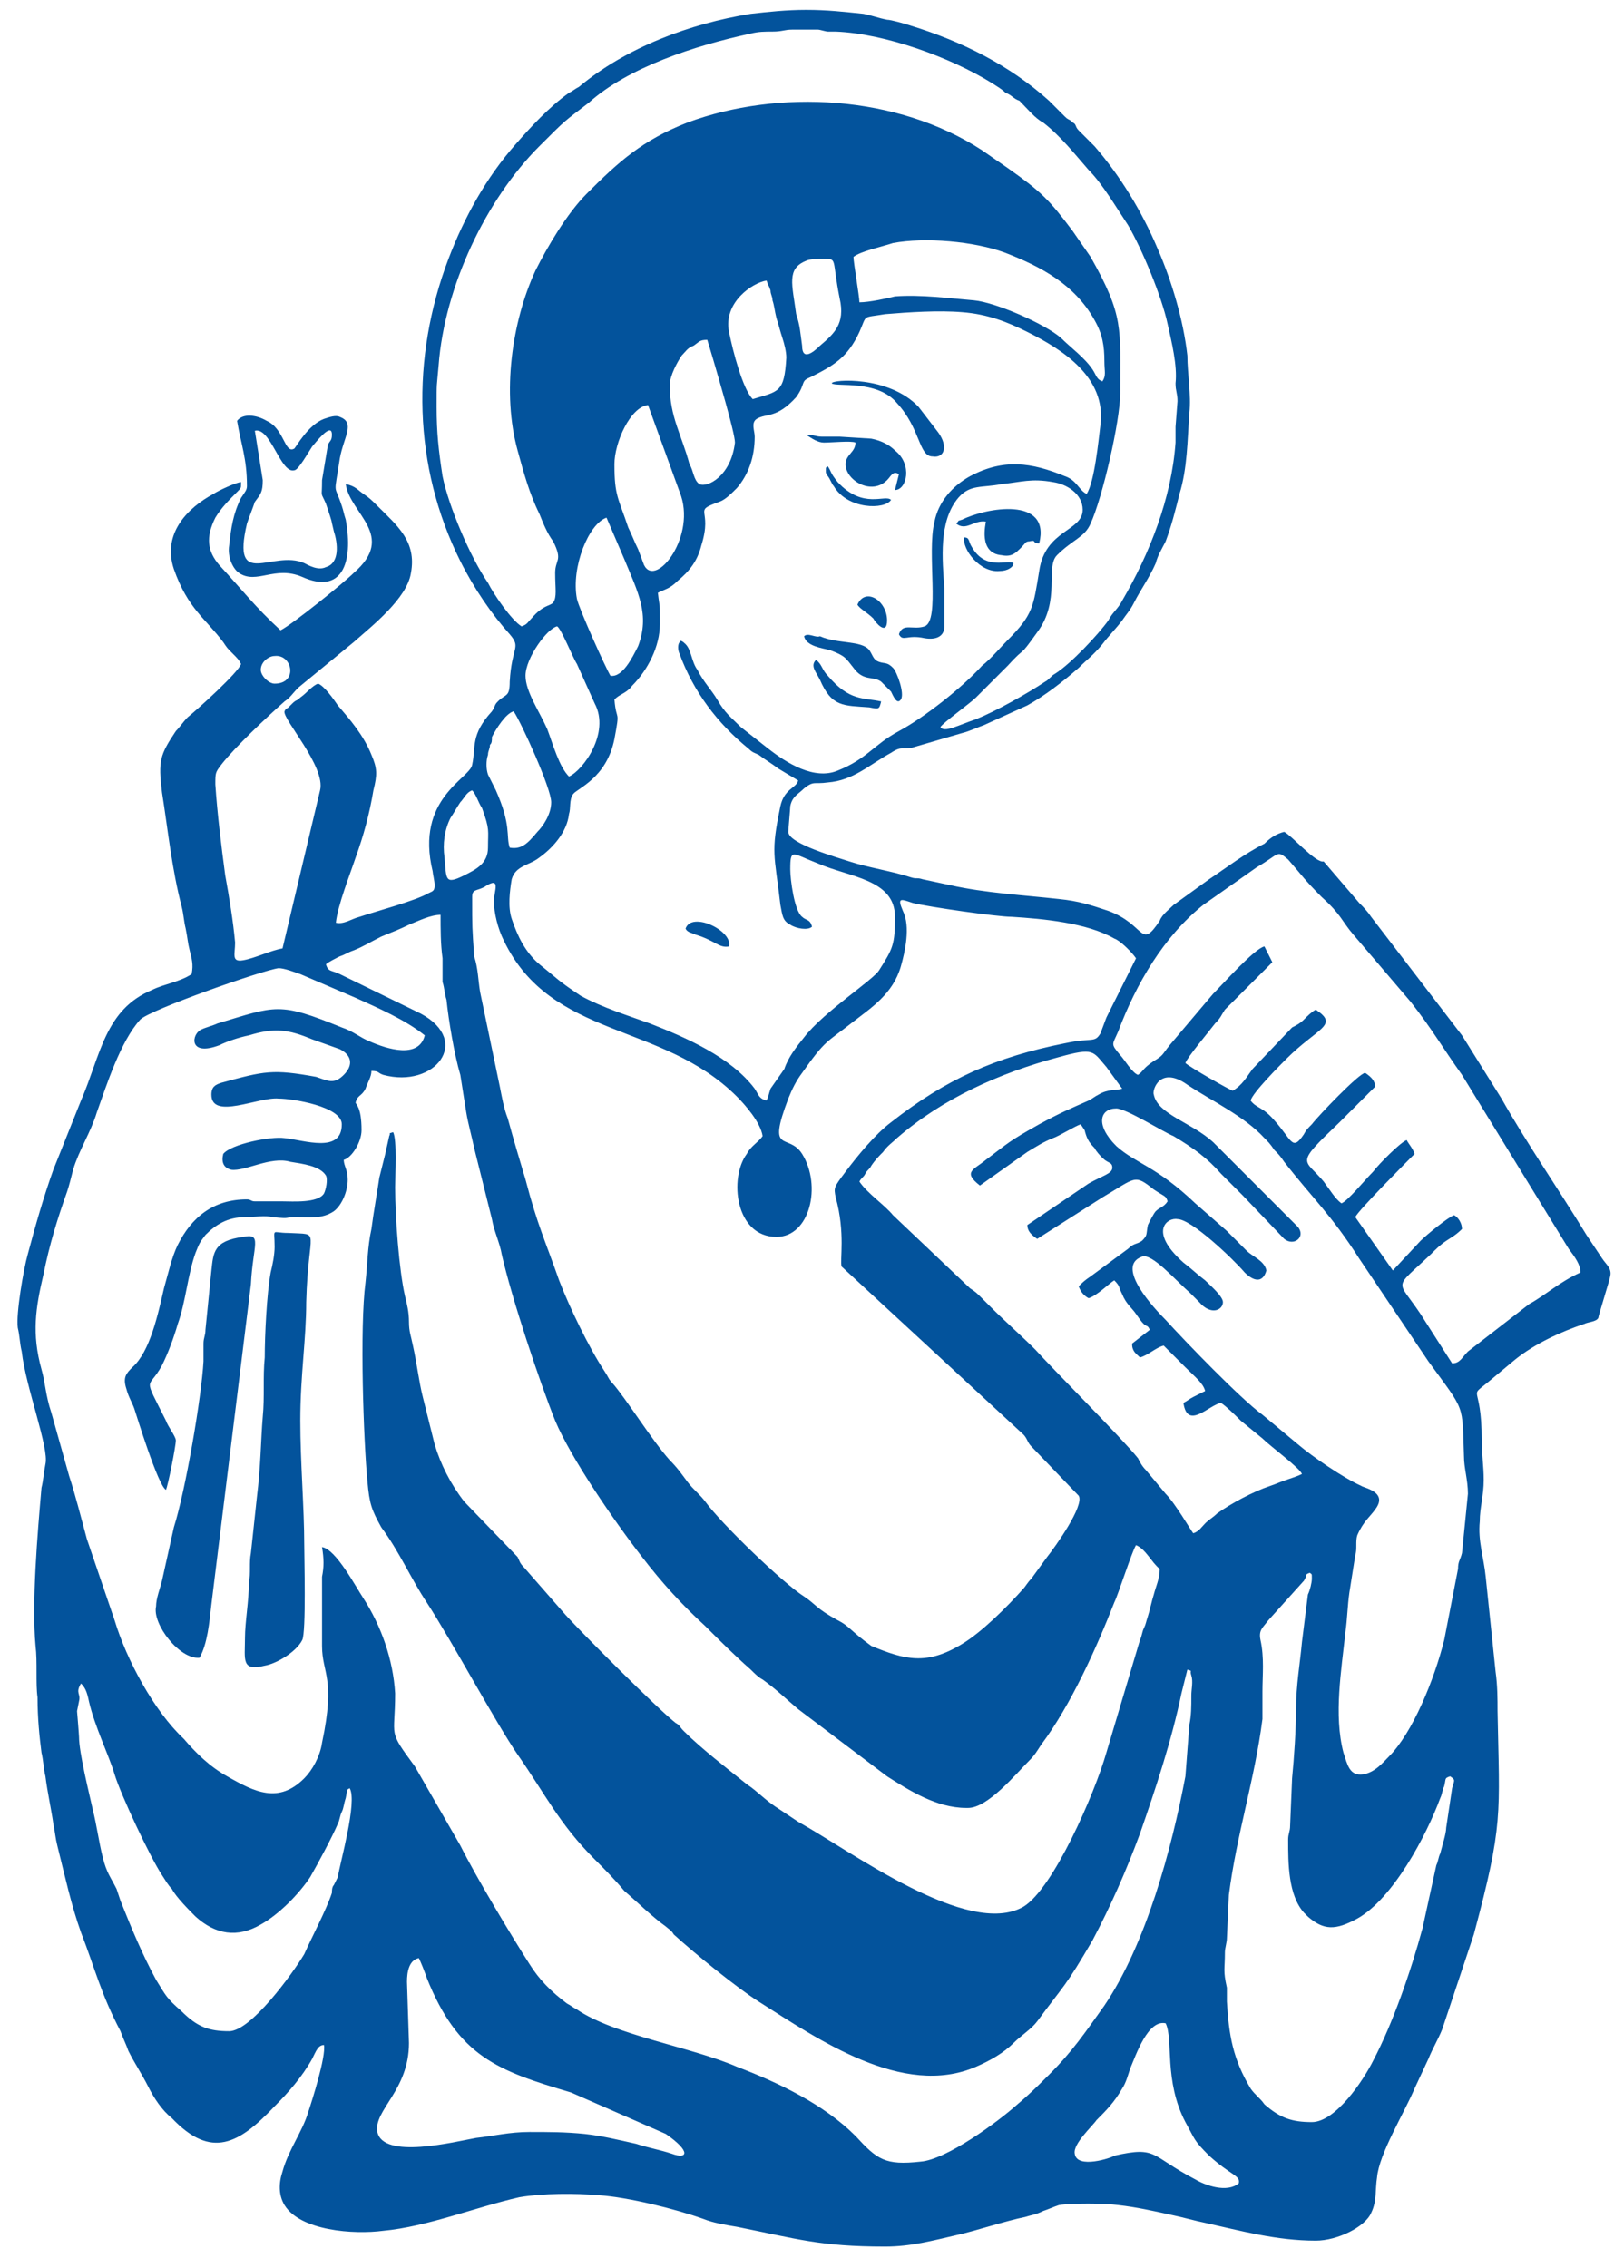 <?xml version="1.0" encoding="utf-8"?>
<!-- Generator: Adobe Illustrator 28.0.0, SVG Export Plug-In . SVG Version: 6.00 Build 0)  -->
<svg version="1.1" id="Layer_1" xmlns="http://www.w3.org/2000/svg" xmlns:xlink="http://www.w3.org/1999/xlink" x="0px" y="0px"
	 width="82.2px" height="114.8px" viewBox="0 0 82.2 114.8" style="enable-background:new 0 0 82.2 114.8;" xml:space="preserve">
<style type="text/css">
	.st0{fill-rule:evenodd;clip-rule:evenodd;fill:#03539C;}
</style>
<g>
	<path class="st0" d="M62.7,110.5c-0.6,0.5-1.7,0.1-2.2-0.2c-2.3-1.2-1.9-1.7-4.1-1.2c-0.1,0.1-1.9,0.7-2-0.1
		c-0.1-0.5,0.9-1.4,1.1-1.7c0.5-0.5,0.9-0.9,1.3-1.6c0.2-0.3,0.3-0.7,0.4-1c0.3-0.7,0.9-2.5,1.8-2.3c0.4,0.8-0.1,2.9,1,5
		c0.5,0.9,0.4,0.9,1.2,1.7C62.3,110.1,62.8,110.1,62.7,110.5L62.7,110.5z M33.7,108c1.3,0.9,1.1,1.3,0.3,1c-0.6-0.2-1.2-0.3-1.8-0.5
		c-0.9-0.2-1.7-0.4-2.6-0.5c-1-0.1-1.8-0.1-2.8-0.1c-1,0-1.8,0.2-2.7,0.3c-1.1,0.2-4.7,1.1-5-0.3c-0.2-1.1,1.6-2.1,1.6-4.5l-0.1-3.1
		c0-0.5,0.1-1.1,0.6-1.2c0.1,0.2,0.3,0.7,0.4,1c1.6,4,3.6,4.7,7.3,5.8L33.7,108z M4.7,91.6C4.5,90.7,4,88.7,4,87.9
		c0-0.1-0.1-1.3-0.1-1.3L4,86.1c0.1-0.4-0.2-0.4,0.1-0.9c0.2,0.2,0.3,0.4,0.4,0.9c0.3,1.3,1,2.7,1.3,3.7c0.3,1,1.8,4.2,2.4,5.1
		c0.2,0.3,0.3,0.5,0.5,0.7C8.9,96,9.6,96.7,9.9,97c1,0.9,2.1,1.1,3.3,0.4c0.9-0.5,1.9-1.5,2.5-2.4c0.4-0.7,1.1-2,1.4-2.7
		c0.1-0.2,0.1-0.4,0.2-0.6c0.1-0.2,0.1-0.4,0.2-0.7c0.1-0.6,0.1-0.4,0.2-0.5c0.4,0.7-0.5,3.8-0.6,4.5c-0.1,0.2-0.1,0.2-0.2,0.4
		c-0.1,0.1-0.1,0.3-0.1,0.4c-0.3,0.9-1,2.2-1.4,3.1c-0.6,1-2.7,3.9-3.8,3.9c-1,0-1.6-0.2-2.4-1c-0.8-0.7-0.8-0.8-1.3-1.6
		c-0.7-1.3-1.2-2.5-1.8-4c-0.1-0.3-0.1-0.3-0.2-0.6C5.6,95,5.4,94.8,5.2,94C5,93.2,4.9,92.4,4.7,91.6L4.7,91.6z M62,98.8
		c0-0.2,0.1-0.5,0.1-0.7l0.1-2.2c0.4-3.1,1.3-5.8,1.7-8.9c0-0.3,0-1.2,0-1.4c0-0.8,0.1-1.7-0.1-2.6c-0.1-0.5,0.1-0.6,0.4-1l1.8-2
		c0.2-0.3,0-0.3,0.3-0.4c0.1,0.1,0.1,0,0.1,0.3c0,0.2-0.1,0.6-0.2,0.8l-0.3,2.4c-0.1,1.1-0.3,2.2-0.3,3.4c0,1-0.1,2.5-0.2,3.5
		l-0.1,2.4c0,0.3-0.1,0.4-0.1,0.7c0,1.2,0,2.8,0.8,3.7c0.1,0.1,0.1,0.1,0.2,0.2c0.8,0.7,1.4,0.7,2.5,0.1c1.8-1,3.5-4.2,4.2-6.1
		c0.1-0.2,0.1-0.4,0.2-0.6c0.1-0.4,0-0.4,0.3-0.5c0.3,0.2,0.2,0.2,0.1,0.6l-0.3,2c0,0.3-0.2,0.9-0.3,1.3c-0.1,0.2-0.1,0.4-0.2,0.6
		L72,97.6c-0.6,2.2-1.5,4.8-2.5,6.7c-0.5,1-1.9,3.1-3.1,3.1c-1,0-1.6-0.2-2.4-0.9c-0.2-0.3-0.5-0.5-0.7-0.8
		c-0.9-1.5-1.1-2.7-1.2-4.4c0-0.3,0-0.5,0-0.7C61.9,99.7,62,99.7,62,98.8L62,98.8z M59.9,63.9c-1.8-1.6-0.8-2.3-0.3-2.2
		c0.7,0,2.8,2,3.4,2.7c0.4,0.4,0.9,0.6,1.1-0.1c-0.1-0.5-0.7-0.7-1-1c-0.3-0.3-0.7-0.7-1-1l-1.6-1.4c-2-1.9-3-2-4-2.9
		c-1.1-1.1-0.8-1.9,0-1.9c0.5,0,2.4,1.2,2.9,1.4c1,0.6,1.7,1.1,2.4,1.9c0.4,0.4,0.7,0.7,1.1,1.1l2.1,2.2c0.5,0.4,1.1-0.1,0.7-0.6
		l-4.3-4.3c-1.1-1-2.8-1.4-3-2.4c-0.1-0.2,0.3-1.5,1.7-0.5c1.2,0.8,2.9,1.6,3.9,2.7c0.2,0.2,0.3,0.3,0.5,0.6
		c0.2,0.2,0.3,0.3,0.5,0.6c1.4,1.8,2.4,2.7,3.8,4.9l3.5,5.2c1.9,2.6,1.7,2.1,1.8,4.8c0,0.6,0.2,1.2,0.2,1.9l-0.3,3
		c-0.1,0.4-0.2,0.4-0.2,0.8L73.1,83c-0.5,2-1.6,4.7-2.8,5.9c-0.3,0.3-0.7,0.8-1.3,0.9c-0.7,0.1-0.8-0.5-1-1.1
		c-0.5-1.9-0.1-4.2,0.1-6.1c0.1-0.7,0.1-1.3,0.2-2c0.1-0.6,0.2-1.3,0.3-1.9c0.1-0.3,0-0.7,0.1-1c0.3-0.7,0.7-1,0.9-1.3
		c0.7-0.9-0.6-1.1-0.7-1.2c-0.9-0.4-2.5-1.5-3.2-2.1l-1.8-1.5c-1.1-0.8-3.9-3.7-4.9-4.8c-0.5-0.5-2.6-2.7-1.2-3.2
		c0.5-0.2,1.7,1.2,2.4,1.8l0.5,0.5c0.6,0.7,1.2,0.4,1.2,0c0-0.3-0.7-0.9-0.9-1.1C60.6,64.5,60.3,64.2,59.9,63.9L59.9,63.9z
		 M43.5,59.8c0.1-0.2,0.2-0.2,0.3-0.4c0.1-0.2,0.2-0.2,0.3-0.4c0.2-0.3,0.4-0.5,0.6-0.7c0.2-0.3,0.5-0.5,0.7-0.7
		c2.3-2,5.2-3.3,8.2-4.1c1.8-0.5,1.7-0.3,2.4,0.5l0.8,1.1c-0.3,0.1-0.7,0-1.2,0.3c-0.2,0.1-0.3,0.2-0.5,0.3
		c-0.9,0.4-1.4,0.6-2.5,1.2c-1.6,0.9-1.5,0.9-2.7,1.8c-0.6,0.5-1.2,0.6-0.3,1.3l2.4-1.7c0.5-0.3,0.8-0.5,1.3-0.7
		c0.3-0.1,1.1-0.6,1.4-0.7l0.2,0.3c0.1,0.4,0.2,0.6,0.5,0.9c0.1,0.2,0.3,0.4,0.4,0.5c0.3,0.3,0.5,0.2,0.5,0.5c0,0.3-0.5,0.4-1.2,0.8
		L52,62c0,0.3,0.2,0.5,0.5,0.7l3.3-2.1c1.7-1,1.6-1.2,2.6-0.4c0.6,0.4,0.6,0.3,0.7,0.6c-0.2,0.3-0.4,0.3-0.6,0.5
		c-0.1,0.1-0.3,0.5-0.4,0.7c-0.1,0.5,0,0.5-0.3,0.8c-0.3,0.2-0.4,0.1-0.7,0.4l-1.9,1.4c-0.3,0.2-0.4,0.3-0.6,0.5
		c0.1,0.3,0.3,0.5,0.5,0.6c0.4-0.1,1.1-0.8,1.3-0.9c0.3,0.3,0.2,0.3,0.4,0.7c0.2,0.5,0.5,0.7,0.7,1c0.6,0.9,0.5,0.4,0.7,0.8
		l-0.9,0.7c0,0.4,0.2,0.5,0.4,0.7c0.4-0.1,0.8-0.5,1.2-0.6c0.3,0.3,0.8,0.8,1.1,1.1c0.5,0.5,0.9,0.8,1,1.2l-0.6,0.3
		c-0.2,0.1-0.3,0.2-0.5,0.3c0.2,1.4,1.3,0.1,1.9,0c0.3,0.2,0.7,0.6,1,0.9l1.1,0.9c0.4,0.4,1.9,1.5,2,1.8c-0.2,0.1-0.5,0.2-0.8,0.3
		c-0.3,0.1-0.5,0.2-0.8,0.3c-0.9,0.3-2,0.9-2.7,1.4c-0.2,0.2-0.4,0.3-0.6,0.5c-0.2,0.2-0.3,0.4-0.6,0.5c-0.1-0.1-0.9-1.5-1.4-2
		l-1-1.2c-0.2-0.2-0.3-0.4-0.4-0.6c-0.8-1-4.3-4.5-5.2-5.5c-0.7-0.7-1.5-1.4-2.2-2.1c-0.2-0.2-0.3-0.3-0.5-0.5
		c-0.3-0.3-0.3-0.3-0.6-0.5l-3.9-3.7C44.8,61,43.9,60.4,43.5,59.8L43.5,59.8z M14.1,55.6c0.7,0,3.2,0.4,3.2,1.3
		c0,1.5-1.9,0.8-2.9,0.7c-0.7-0.1-2.7,0.3-3.1,0.8c-0.1,0.4,0,0.7,0.4,0.8c0.7,0.1,2-0.7,3-0.4c0.6,0.1,1.5,0.2,1.8,0.7
		c0.1,0.2,0,0.7-0.1,0.9c-0.3,0.5-1.6,0.4-2.1,0.4l-1.4,0c-0.2,0-0.2-0.1-0.4-0.1c-1.7,0-2.8,0.9-3.5,2.3c-0.3,0.6-0.5,1.5-0.7,2.2
		c-0.3,1.3-0.7,3.2-1.6,4c-0.3,0.3-0.5,0.5-0.3,1.1c0.1,0.4,0.3,0.7,0.4,1c0.1,0.3,1.2,3.9,1.6,4.1c0.1-0.2,0.5-2.2,0.5-2.5
		c0-0.2-0.4-0.7-0.5-1c-1.2-2.4-0.9-1.5-0.2-2.8c0.3-0.6,0.6-1.4,0.8-2.1c0.4-1.1,0.5-2.5,0.9-3.6c0.2-0.5,0.2-0.5,0.5-0.9
		c0.5-0.5,1.1-0.9,2-0.9c0.5,0,1-0.1,1.4,0c1,0.1,0.5,0,1.2,0c0.7,0,1.3,0.1,1.9-0.3c0.4-0.3,0.7-1,0.7-1.6c0-0.5-0.2-0.7-0.2-1
		c0.4-0.1,0.9-0.9,0.9-1.5c0-1.2-0.3-1.3-0.3-1.4c0.1-0.4,0.3-0.3,0.5-0.7c0.1-0.3,0.3-0.6,0.3-0.9c0.4,0,0.3,0.1,0.6,0.2
		c2.6,0.7,4.5-1.7,1.9-3.1l-4.1-2c-0.4-0.2-0.6-0.1-0.7-0.5c0.1-0.1,0.5-0.3,0.7-0.4c0.3-0.1,0.4-0.2,0.7-0.3
		c0.5-0.2,0.8-0.4,1.4-0.7c0.5-0.2,1-0.4,1.4-0.6c0.5-0.2,1.1-0.5,1.6-0.5c0,0.7,0,1.5,0.1,2.2c0,0.4,0,0.8,0,1.2
		c0.1,0.3,0.1,0.6,0.2,0.9c0.1,1,0.4,2.8,0.7,3.8c0.1,0.6,0.2,1.3,0.3,1.9c0.1,0.6,0.3,1.3,0.4,1.8l0.9,3.6c0.1,0.6,0.4,1.2,0.5,1.8
		c0.5,2.2,1.9,6.4,2.7,8.4c0.8,1.9,3,5.1,4.4,6.9c1,1.3,2,2.4,3.2,3.5c0.7,0.7,1.5,1.5,2.3,2.2c0.2,0.2,0.4,0.4,0.6,0.5
		c0.7,0.5,1.2,1,1.8,1.5l4.5,3.4c1.1,0.7,2.5,1.6,4,1.6h0.1c1,0,2.4-1.7,3.1-2.4c0.3-0.3,0.4-0.5,0.6-0.8c1.5-2,2.8-4.9,3.7-7.2
		c0.2-0.4,0.9-2.6,1.1-2.9c0.5,0.2,0.8,0.9,1.2,1.2c0,0.5-0.2,0.9-0.3,1.3c-0.1,0.3-0.2,0.8-0.3,1.1c-0.1,0.3-0.1,0.4-0.2,0.6
		c-0.1,0.2-0.1,0.4-0.2,0.6l-1.7,5.7c-0.6,2.1-2.7,6.9-4.2,7.8c-2.8,1.6-8.7-2.8-11.4-4.3c-0.3-0.2-0.6-0.4-0.9-0.6
		c-0.8-0.5-1.1-0.9-1.7-1.3c-1-0.8-2.3-1.8-3.2-2.7c-0.2-0.2-0.2-0.3-0.4-0.4c-0.9-0.7-4.8-4.6-5.6-5.5l-2.1-2.4
		c-0.2-0.2-0.2-0.3-0.3-0.5L23.5,76c-0.7-0.9-1.2-1.9-1.5-2.9l-0.6-2.4c-0.2-0.8-0.3-1.7-0.5-2.6c-0.1-0.5-0.2-0.7-0.2-1.2
		c0-0.5-0.1-0.9-0.2-1.3c-0.3-1.3-0.5-4-0.5-5.5c0-0.7,0.1-2.4-0.1-2.8c-0.3,0.1-0.1,0-0.2,0.2l-0.2,0.9c-0.1,0.4-0.2,0.8-0.3,1.2
		c-0.1,0.7-0.3,1.8-0.4,2.6c-0.2,0.9-0.2,1.8-0.3,2.7c-0.3,2.3-0.1,8,0.1,10.1c0.1,1.1,0.2,1.4,0.7,2.3c0.9,1.2,1.5,2.6,2.3,3.8
		c1.3,2,3.5,6.1,4.6,7.7c1.4,2,2.1,3.5,3.9,5.3c0.5,0.5,1,1,1.5,1.6c0.7,0.6,1.4,1.3,2.1,1.8c0.1,0.1,0.3,0.2,0.4,0.4
		c1.1,1,3.2,2.7,4.3,3.4c3,1.9,7.3,4.9,11,3.3c0.7-0.3,1.4-0.7,1.9-1.2c0.4-0.4,0.9-0.7,1.2-1.1c1.4-1.9,1.4-1.7,2.8-4.1
		c0.9-1.7,1.7-3.5,2.4-5.4c0.8-2.3,1.6-4.7,2.1-7.1l0.3-1.2c0.3,0.1,0.1,0,0.2,0.3c0.1,0.3,0,0.7,0,1c0,0.6,0,1-0.1,1.5L60,89.9
		c-0.7,3.7-2,8.5-4.1,11.6c-1,1.4-1.6,2.3-2.8,3.5c-0.5,0.5-1,1-1.6,1.5c-1,0.9-3.6,2.8-4.9,2.9c-1.8,0.2-2.2-0.1-3.3-1.3
		c-1.6-1.6-3.9-2.7-6-3.5c-2.3-1-6.2-1.6-8.1-2.9c-0.2-0.1-0.3-0.2-0.5-0.3c-0.8-0.6-1.4-1.2-1.9-2c-0.9-1.4-2.7-4.4-3.5-6l-2.3-4
		c-1.4-1.9-1-1.4-1-3.7c-0.1-1.7-0.7-3.4-1.6-4.8c-0.4-0.6-1.4-2.5-2.1-2.6c0.1,0.6,0.1,1,0,1.5v3.5c0,1.4,0.7,1.6,0,4.9
		c-0.1,0.7-0.5,1.4-0.9,1.8c-1.3,1.3-2.5,0.7-3.9-0.1c-0.9-0.5-1.6-1.2-2.2-1.9C7.8,86.6,6.4,84,5.8,82l-1.4-4.1
		c-0.3-1.1-0.6-2.3-0.9-3.2l-0.9-3.2c-0.3-0.9-0.3-1.5-0.5-2.2c-0.5-1.8-0.3-3.1,0.1-4.8c0.3-1.5,0.7-2.8,1.2-4.2
		c0.1-0.3,0.2-0.7,0.3-1.1c0.3-1,0.9-1.9,1.2-2.9c0.5-1.4,1.2-3.6,2.2-4.7c0.5-0.5,6.2-2.5,7-2.6c0.3,0,0.8,0.2,1.1,0.3l2.8,1.2
		c1.1,0.5,2.5,1.1,3.5,1.9c-0.3,1.2-1.9,0.7-2.8,0.3c-0.5-0.2-0.8-0.5-1.4-0.7c-3.2-1.3-3.3-1.1-6.3-0.2c-0.2,0.1-0.6,0.2-0.8,0.3
		c-0.5,0.2-0.7,1.4,0.9,0.8c0.4-0.2,1-0.4,1.5-0.5c1.3-0.4,2-0.3,3.2,0.2l1.4,0.5c0.6,0.3,0.7,0.8,0.2,1.3c-0.5,0.5-0.8,0.3-1.4,0.1
		c-2.2-0.4-2.6-0.3-4.8,0.3c-0.3,0.1-0.5,0.2-0.5,0.6C10.7,56.7,13.1,55.5,14.1,55.6L14.1,55.6z M57.6,54.4c-0.3-0.1-0.7-0.8-0.9-1
		c-0.5-0.6-0.4-0.5-0.1-1.2c0.9-2.4,2.3-4.8,4.3-6.4l2.7-1.9c1.2-0.7,1-0.9,1.6-0.4c0.7,0.8,0.8,1,1.7,1.9c1,0.9,1,1.2,1.6,1.9
		l2.9,3.4c1.1,1.4,1.6,2.3,2.6,3.7l5.4,8.8c0.3,0.4,0.6,0.8,0.6,1.2c-1.1,0.5-1.7,1.1-2.6,1.6l-3.1,2.4C74,68.7,73.9,69,73.5,69
		l-1.6-2.5c-1.2-1.8-1.4-1.2,0.5-3c0.3-0.3,0.5-0.5,0.8-0.7c0.3-0.2,0.5-0.3,0.8-0.6c0-0.3-0.2-0.6-0.4-0.7c-0.3,0.1-1.4,1-1.7,1.3
		l-1.4,1.5l-1.9-2.7c0.1-0.3,2.8-3,3-3.2c-0.1-0.3-0.3-0.5-0.4-0.7c-0.3,0.1-1.4,1.2-1.7,1.6c-0.4,0.4-1.3,1.5-1.6,1.6
		c-0.3-0.2-0.6-0.7-0.9-1.1c-1-1.2-1.5-0.8,0.8-3l1.8-1.8c0-0.3-0.2-0.5-0.5-0.7c-0.3,0-2.4,2.2-2.7,2.6c-0.2,0.2-0.3,0.3-0.4,0.5
		c-0.6,0.9-0.6,0.3-1.5-0.7c-0.6-0.7-0.9-0.6-1.2-1c0.1-0.4,1.5-1.8,1.8-2.1c1.6-1.6,2.7-1.7,1.5-2.5c-0.2,0.1-0.4,0.3-0.6,0.5
		c-0.2,0.2-0.4,0.3-0.6,0.4l-2,2.1c-0.3,0.4-0.5,0.8-1,1.1c-0.1,0-2.2-1.2-2.4-1.4c0.1-0.3,1.2-1.6,1.5-2c0.3-0.3,0.3-0.4,0.5-0.7
		l2.4-2.4L64,47.9c-0.5,0.1-2.1,1.9-2.6,2.4l-2.2,2.6c-0.4,0.5-0.3,0.5-0.8,0.8C57.8,54.1,57.9,54.2,57.6,54.4L57.6,54.4z
		 M23.9,45.4c0-0.4,0.2-0.3,0.6-0.5c0.9-0.6,0.5,0.2,0.5,0.7c0,0.6,0.2,1.4,0.5,2c2.4,5,8,4.1,11.8,7.9c0.4,0.4,1.2,1.3,1.3,2
		c-0.2,0.3-0.6,0.5-0.8,0.9c-0.9,1.2-0.6,4.2,1.5,4.2c1.7,0,2.3-2.6,1.3-4.2c-0.7-1.1-1.8,0.1-0.7-2.8c0.2-0.5,0.4-0.9,0.7-1.3
		c1.2-1.7,1.2-1.5,2.6-2.6c0.9-0.7,2-1.4,2.4-2.8c0.2-0.7,0.5-2,0.1-2.8c-0.3-0.7-0.1-0.6,0.5-0.4c0.8,0.2,4.3,0.7,5,0.7
		c1.6,0.1,3.8,0.3,5.2,1.1c0.3,0.1,0.9,0.7,1.1,1l-1,2c-0.2,0.4-0.3,0.6-0.5,1l-0.3,0.8c-0.3,0.5-0.4,0.2-1.8,0.5
		c-3.5,0.7-6,1.8-8.8,4c-0.8,0.6-1.7,1.7-2.3,2.5c-0.6,0.8-0.6,0.8-0.5,1.3c0.5,1.8,0.2,3.2,0.3,3.5l9.2,8.5
		c0.2,0.2,0.2,0.4,0.4,0.6l2.4,2.5c0.3,0.5-1.2,2.6-1.6,3.1l-0.8,1.1c-0.2,0.2-0.3,0.4-0.4,0.5c-0.8,0.9-2.1,2.2-3.1,2.8
		c-1.8,1.1-2.9,0.8-4.6,0.1C43,82.5,43,82.3,42.4,82c-1.1-0.6-1.1-0.8-1.7-1.2c-1.1-0.7-4.2-3.7-5-4.8c-0.3-0.4-0.6-0.6-0.9-1
		c-0.3-0.4-0.5-0.7-0.9-1.1c-0.9-1-2.2-3.1-2.9-3.9c-0.2-0.2-0.2-0.3-0.4-0.6c-0.8-1.2-1.8-3.3-2.3-4.6c-0.7-2-1.1-2.8-1.7-5.1
		c-0.3-1-0.6-2-0.9-3.1c-0.2-0.5-0.3-1.1-0.4-1.6l-1-4.8c-0.1-0.6-0.1-1.2-0.3-1.8C23.9,46.9,23.9,47,23.9,45.4L23.9,45.4z
		 M24.7,42.9c0,0.8-0.6,1.1-1.2,1.4c-1,0.5-0.9,0.2-1-0.9c-0.1-0.7,0-1.4,0.3-2c0.2-0.3,0.3-0.5,0.5-0.8c0.2-0.2,0.3-0.5,0.6-0.6
		c0.2,0.2,0.3,0.6,0.5,0.9C24.8,42,24.7,42,24.7,42.9L24.7,42.9z M25.8,42.9c-0.2-0.6,0.1-1.1-0.7-2.9c-0.1-0.2-0.3-0.6-0.4-0.8
		c-0.1-0.3-0.1-0.7,0-1c0-0.2,0.1-0.3,0.1-0.5c0.1-0.1,0.1-0.2,0.1-0.4c0.2-0.4,0.7-1.2,1.1-1.3c0.4,0.6,1.9,3.9,1.9,4.6
		c0,0.6-0.4,1.2-0.7,1.5C26.7,42.7,26.4,43,25.8,42.9L25.8,42.9z M26.6,34.2c0-0.9,1.1-2.4,1.6-2.5c0.2,0.1,0.8,1.6,1,1.9l0.9,2
		c0.8,1.5-0.6,3.4-1.3,3.7c-0.5-0.5-0.8-1.6-1.1-2.4C27.3,36,26.6,35,26.6,34.2L26.6,34.2z M13.9,34.6c-0.3,0-0.7-0.4-0.7-0.7
		c0-0.4,0.4-0.7,0.7-0.7C14.8,33.1,15.1,34.6,13.9,34.6L13.9,34.6z M30.9,34.2c-0.2-0.3-1.6-3.4-1.7-3.9c-0.3-1.6,0.6-3.8,1.5-4.1
		l0.9,2.1c0.7,1.7,1.3,2.8,0.7,4.4C32,33.3,31.5,34.3,30.9,34.2L30.9,34.2z M31.1,23.5c0-1.1,0.8-2.9,1.7-3l1.6,4.4
		c0.9,2.2-1.2,4.9-1.8,3.7l-0.3-0.8c-0.2-0.4-0.3-0.7-0.5-1.1C31.3,25.2,31.1,25.1,31.1,23.5L31.1,23.5z M38.2,22.1
		c0-0.3-0.2-0.7,0.1-0.9c0.5-0.3,1,0,2-1.1c0.5-0.7,0.2-0.8,0.7-1c1.2-0.6,1.9-1,2.5-2.3c0.4-0.9,0.1-0.7,1.3-0.9
		c1.2-0.1,2.7-0.2,3.9-0.1c1.3,0.1,2.3,0.5,3.3,1c1.8,0.9,4,2.3,3.7,4.7c-0.1,0.8-0.3,2.9-0.7,3.5c-0.4-0.2-0.5-0.7-1.1-0.9
		c-1.7-0.7-3.1-0.9-4.8,0c-0.9,0.5-1.6,1.3-1.8,2.3c-0.4,1.6,0.3,5-0.5,5.3c-0.6,0.2-1.1-0.2-1.3,0.4c0.2,0.4,0.4,0,1.3,0.2
		c0.6,0.1,1-0.1,1-0.6v-1.9c-0.1-1.5-0.3-3.4,0.7-4.6c0.6-0.7,1.2-0.5,2.2-0.7c1-0.1,1.5-0.3,2.6-0.1c0.7,0.1,1.5,0.6,1.5,1.4
		c0,1.1-1.9,1-2.2,3.1c-0.3,1.8-0.3,2.2-1.6,3.5c-0.4,0.4-0.8,0.9-1.3,1.3c-1,1.1-2.9,2.6-4.2,3.3c-1.3,0.7-1.6,1.4-3.1,2
		c-1.2,0.5-2.6-0.4-3.5-1.1c-0.5-0.4-0.9-0.7-1.4-1.1c-0.5-0.5-0.8-0.7-1.2-1.4c-0.3-0.5-0.7-0.9-1-1.5c-0.3-0.4-0.3-1-0.6-1.3
		c-0.3-0.3-0.3-0.1-0.3-0.1c-0.1,0.1-0.1,0.4,0,0.6c0.7,1.9,1.9,3.5,3.5,4.8c0.2,0.2,0.3,0.2,0.5,0.3c0.4,0.3,0.6,0.4,1,0.7l1,0.6
		c-0.1,0.4-0.7,0.4-0.9,1.3c-0.5,2.4-0.3,2.4,0,5c0.1,0.5,0.1,0.8,0.5,1c0.3,0.2,0.9,0.3,1.1,0.1c-0.1-0.4-0.3-0.3-0.5-0.5
		c-0.4-0.3-0.6-1.9-0.6-2.4c0-1.1,0.1-0.8,1.4-0.3c1.6,0.7,3.9,0.8,3.9,2.7c0,1.4-0.1,1.6-0.8,2.7c-0.3,0.5-2.8,2.1-3.8,3.4
		c-0.4,0.5-0.8,1-1,1.6L39,55.1c-0.1,0.3-0.1,0.4-0.2,0.6c-0.4-0.1-0.4-0.3-0.6-0.6c-1.2-1.6-3.5-2.6-5.3-3.3
		c-1.1-0.4-2.4-0.8-3.5-1.4c-1.2-0.8-1.1-0.8-2.1-1.6c-0.7-0.6-1.1-1.4-1.4-2.3c-0.2-0.6-0.1-1.4,0-2c0.2-0.7,0.9-0.7,1.4-1.1
		c0.7-0.5,1.4-1.3,1.5-2.2c0.1-0.3,0-0.7,0.2-1c0.2-0.3,1.7-0.8,2.1-2.8c0.3-1.6,0.1-0.8,0-2c0.3-0.3,0.6-0.3,0.9-0.7
		c0.8-0.8,1.4-2,1.4-3.1c0-1.3,0-0.7-0.1-1.6c0.4-0.2,0.6-0.2,1-0.6c0.6-0.5,1-1,1.2-1.8c0.6-1.9-0.5-1.7,0.9-2.2
		c0.3-0.1,0.6-0.4,0.9-0.7C37.9,24,38.2,23.1,38.2,22.1L38.2,22.1z M33.9,19.5c0-0.5,0.4-1.2,0.6-1.5c0.2-0.2,0.3-0.4,0.6-0.5
		c0.3-0.2,0.3-0.3,0.7-0.3l0.3,1c0.2,0.7,1.1,3.7,1.1,4.2c-0.2,1.7-1.4,2.3-1.8,2.1c-0.3-0.2-0.3-0.7-0.5-1
		C34.5,22,33.9,21.1,33.9,19.5L33.9,19.5z M38.1,20.2c-0.5-0.5-1-2.4-1.2-3.4c-0.3-1.5,1.2-2.5,1.9-2.6c0.1,0.3,0.1,0.2,0.2,0.5
		c0,0.2,0.1,0.3,0.1,0.5c0.1,0.3,0.1,0.5,0.2,0.9c0.1,0.3,0.2,0.7,0.3,1c0.1,0.3,0.2,0.7,0.2,1C39.7,19.9,39.4,19.8,38.1,20.2
		L38.1,20.2z M40.8,13.2c0.2-0.1,0.6-0.1,0.9-0.1c0.7,0,0.4,0,0.8,2c0.3,1.3-0.3,1.8-1,2.4c-0.3,0.3-0.9,0.8-0.9,0
		c-0.1-0.7-0.1-1-0.3-1.6C40.1,14.4,39.8,13.6,40.8,13.2L40.8,13.2z M43.2,13c0.4-0.3,1.4-0.5,2-0.7c1.6-0.3,4.1-0.1,5.7,0.5
		c1.8,0.7,3.5,1.6,4.5,3.4c0.4,0.7,0.5,1.3,0.5,2.1c0,0.5,0.1,0.7-0.1,1c-0.3-0.1-0.3-0.3-0.5-0.6c-0.4-0.6-1.1-1.1-1.6-1.6
		c-0.8-0.7-3.3-1.8-4.4-1.9c-1.2-0.1-2.7-0.3-4-0.2c-0.4,0.1-1.3,0.3-1.8,0.3C43.5,15,43.2,13.3,43.2,13L43.2,13z M22.1,20.6
		c0-1.4,0-0.9,0.1-2.1c0.3-4,2.4-8.4,5.1-11.1c1.4-1.4,1.2-1.2,2.5-2.2c2-1.8,5.4-2.9,8.2-3.5c0.4-0.1,0.7-0.1,1.1-0.1
		c0.5,0,0.6-0.1,1-0.1h1.3c0.1,0,0.4,0.1,0.5,0.1c0.2,0,0.2,0,0.4,0c2.5,0.1,5.8,1.3,7.9,2.6c0.3,0.2,0.5,0.3,0.7,0.5
		c0.3,0.1,0.4,0.3,0.7,0.4C52,5.5,52.4,6,52.8,6.2c0.9,0.7,1.6,1.6,2.3,2.4c0.7,0.7,1.4,1.9,2,2.8c0.7,1.2,1.7,3.6,2,5
		c0.2,0.9,0.5,2.1,0.4,3c0,0.4,0.1,0.5,0.1,0.9l-0.1,1.3c0,0.3,0,0.5,0,0.8c-0.2,2.8-1.3,5.6-2.7,8c-0.2,0.4-0.5,0.6-0.7,1
		c-0.5,0.7-1.9,2.2-2.7,2.7c-0.2,0.1-0.3,0.3-0.5,0.4c-0.9,0.6-2.5,1.5-3.5,1.9c-0.9,0.3-1.6,0.7-1.8,0.4c0.1-0.2,1.5-1.2,1.8-1.5
		c0.6-0.6,1-1,1.6-1.6c1-1.1,0.5-0.3,1.5-1.7c1.2-1.6,0.4-3.3,1-3.9c0.8-0.8,1.4-0.9,1.7-1.6c0.6-1.3,1.5-5.2,1.5-6.6
		c0-3.3,0.2-3.9-1.5-6.9l-0.9-1.3c-1.2-1.6-1.6-2-3.3-3.2l-1.3-0.9c-4.3-2.8-10.3-3.1-14.9-1.4c-2.3,0.9-3.5,2-5.1,3.6
		c-1,1-2,2.7-2.6,3.9c-1.2,2.6-1.7,6.2-0.9,9.1c0.3,1.1,0.6,2.2,1.1,3.2c0.2,0.5,0.4,1,0.7,1.4c0.5,1,0.1,0.9,0.1,1.6
		c0,0.8,0.1,1.2-0.1,1.5c-0.2,0.2-0.5,0.1-1.1,0.8c-0.2,0.2-0.2,0.3-0.5,0.4c-0.5-0.3-1.4-1.6-1.7-2.2c-0.9-1.3-2-3.9-2.3-5.4
		C22.2,22.8,22.1,21.9,22.1,20.6L22.1,20.6z M65,42.1c-0.4,0.1-0.7,0.3-1,0.6c-1,0.5-1.9,1.2-2.8,1.8l-1.8,1.3
		c-0.2,0.2-0.6,0.5-0.7,0.8c-1,1.5-0.7,0.2-2.6-0.5c-0.9-0.3-1.5-0.5-2.5-0.6c-1.8-0.2-3.7-0.3-5.5-0.7l-1.4-0.3
		c-0.3-0.1-0.3,0-0.6-0.1c-0.9-0.3-2.2-0.5-3.1-0.8c-0.6-0.2-3.1-0.9-3.1-1.5c0-0.1,0.1-1.2,0.1-1.3c0.1-0.5,0.4-0.6,0.7-0.9
		c0.5-0.4,0.5-0.2,1.2-0.3c1.3-0.1,2.1-0.9,3.2-1.5c0.6-0.4,0.6-0.1,1.2-0.3l2.4-0.7c0.4-0.1,0.8-0.3,1.1-0.4l2.2-1
		c0.9-0.5,1.8-1.2,2.6-1.9c0.5-0.5,0.7-0.6,1.2-1.2c0.3-0.4,0.7-0.8,1-1.2c0.2-0.3,0.4-0.5,0.6-0.9c0.3-0.6,0.8-1.3,1.1-2
		c0.1-0.4,0.3-0.7,0.5-1.1c0.3-0.8,0.5-1.6,0.7-2.4c0.4-1.3,0.4-2.7,0.5-4.1c0.1-0.9-0.1-2-0.1-2.9c-0.2-1.8-0.8-3.8-1.5-5.4
		c-0.8-1.9-1.9-3.7-3.2-5.2c-0.3-0.3-0.5-0.5-0.8-0.8c-0.2-0.2-0.1-0.3-0.3-0.4c-0.2-0.2-0.2-0.1-0.4-0.3c-0.3-0.3-0.5-0.5-0.8-0.8
		c-2-1.8-4.4-3-7-3.8c-0.3-0.1-1-0.3-1.2-0.3c-0.5-0.1-0.7-0.2-1.2-0.3c-1-0.1-1.8-0.2-2.9-0.2c-1,0-1.9,0.1-2.8,0.2
		c-3.1,0.5-6.3,1.7-8.7,3.7c-0.2,0.1-0.3,0.2-0.5,0.3c-1,0.7-2,1.8-2.7,2.6c-1.5,1.7-2.6,3.7-3.4,5.8c-1.9,5-1.8,10.5,0.6,15.3
		c0.7,1.4,1.6,2.7,2.5,3.7c0.6,0.7,0.1,0.6,0,2.4c0,0.8-0.2,0.6-0.6,1c-0.2,0.2-0.1,0.2-0.3,0.5c-1.1,1.2-0.8,1.8-1,2.7
		c-0.1,0.7-2.9,1.7-2,5.4c0,0.1,0.1,0.5,0.1,0.7c0,0.3-0.1,0.3-0.3,0.4c-0.7,0.4-2.6,0.9-3.5,1.2c-0.4,0.1-0.8,0.4-1.2,0.3
		c0.1-0.9,0.7-2.4,1-3.3c0.4-1.1,0.7-2.2,0.9-3.4c0.2-0.8,0.2-1.1-0.1-1.8c-0.4-1-1.1-1.8-1.7-2.5c-0.2-0.3-0.7-1-1-1.1
		c-0.3,0.1-0.6,0.5-0.9,0.7c-0.2,0.2-0.2,0.1-0.4,0.3c0,0-0.1,0.1-0.1,0.1l-0.1,0.1c-0.1,0.1-0.1,0-0.2,0.2c-0.1,0.4,2.1,2.8,1.8,4
		l-1.9,8c-0.6,0.1-1.4,0.5-2,0.6c-0.6,0.1-0.4-0.3-0.4-0.9c-0.1-1.1-0.3-2.3-0.5-3.4c-0.2-1.5-0.4-3.1-0.5-4.6c0-0.6,0-0.6,0.3-1
		c0.7-0.9,2.3-2.4,3.2-3.2c0.3-0.2,0.4-0.4,0.7-0.7l2.8-2.3c0.9-0.8,2.7-2.2,2.9-3.5c0.3-1.6-0.7-2.4-1.7-3.4
		c-0.3-0.3-0.4-0.4-0.7-0.6c-0.3-0.2-0.4-0.4-0.9-0.5c0.2,1.5,2.6,2.6,0.4,4.5c-0.5,0.5-3.1,2.6-3.7,2.9c-1.3-1.2-1.9-2-3.1-3.3
		c-0.6-0.7-0.7-1.4-0.2-2.4c0.3-0.5,0.7-0.9,1.1-1.3c0.2-0.2,0.2-0.2,0.2-0.4l0-0.1c-0.2,0-1.1,0.4-1.4,0.6c-1.3,0.7-2.6,2-2,3.8
		c0.7,2,1.6,2.5,2.5,3.7c0.2,0.3,0.2,0.3,0.5,0.6c0.2,0.2,0.3,0.3,0.4,0.5c-0.1,0.4-2.2,2.3-2.7,2.7c-0.2,0.2-0.4,0.5-0.6,0.7
		c-0.8,1.2-0.9,1.5-0.7,3.1c0.3,1.9,0.5,3.9,1,5.8c0.1,0.4,0.1,0.7,0.2,1.1c0.1,0.5,0.1,0.7,0.2,1.1c0.1,0.4,0.2,0.7,0.1,1.2
		c-0.6,0.4-1.4,0.5-2,0.8c-2.4,1-2.6,3.3-3.6,5.6l-1.4,3.5c-0.5,1.4-0.9,2.8-1.3,4.3c-0.2,0.7-0.6,3-0.5,3.7
		c0.1,0.4,0.1,0.8,0.2,1.2c0.2,1.8,1.4,4.9,1.2,5.7c-0.1,0.5-0.1,0.8-0.2,1.2c-0.2,2.3-0.5,5.8-0.3,8c0.1,0.8,0,1.9,0.1,2.6
		C1.9,87,2,87.9,2.1,88.7c0.1,0.4,0.1,0.8,0.2,1.2c0.1,0.8,0.3,1.7,0.4,2.4c0.1,0.5,0.1,0.7,0.2,1.1c0.4,1.6,0.7,3,1.2,4.4
		c0.7,1.8,1,3.1,2,5c0.1,0.3,0.3,0.7,0.4,1c0.3,0.6,0.7,1.2,1,1.8c0.3,0.6,0.7,1.2,1.2,1.6c2,2.1,3.4,1.3,5.2-0.6
		c0.7-0.7,1.4-1.5,1.9-2.4c0.2-0.4,0.3-0.7,0.6-0.7c0.1,0.6-0.6,2.8-0.8,3.4c-0.3,1-1,1.9-1.3,3c-0.2,0.6-0.2,1.2,0.1,1.7
		c0.8,1.3,3.5,1.5,5,1.3c2.2-0.2,4.7-1.2,6.9-1.7c1.2-0.2,2.8-0.2,4-0.1c1.5,0.1,3.9,0.7,5.3,1.2c0.5,0.2,1.1,0.3,1.7,0.4
		c3,0.6,4.2,1,7.5,1c1.3,0,2.4-0.3,3.7-0.6c0.9-0.2,2.4-0.7,3.4-0.9c0.3-0.1,0.5-0.1,0.9-0.3c0.3-0.1,0.5-0.2,0.8-0.3
		c0.6-0.1,2.3-0.1,3,0c0.9,0.1,1.8,0.3,2.7,0.5c0.5,0.1,1.2,0.3,1.7,0.4c1.8,0.4,3.6,0.9,5.6,0.9c1.1,0,2.5-0.7,2.8-1.4
		c0.3-0.6,0.2-1.2,0.3-1.8c0.1-1.2,1.4-3.3,1.9-4.5l0.7-1.5c0.2-0.5,0.5-1,0.7-1.5l1.6-4.8c1.5-5.6,1.3-6,1.2-11.3
		c0-0.6,0-1.3-0.1-2l-0.5-4.8c-0.1-1-0.4-1.8-0.3-2.8c0-0.7,0.2-1.3,0.2-2.1c0-0.7-0.1-1.3-0.1-2c0-3.1-0.8-2,0.5-3.1l1.2-1
		c1-0.8,2.3-1.4,3.5-1.8c0.2-0.1,0.6-0.1,0.7-0.3c0-0.1,0.6-2,0.6-2.1c0.1-0.4-0.2-0.6-0.4-0.9l-0.8-1.2c-1.4-2.3-3-4.6-4.3-6.9
		l-2-3.2l-4.6-6c-0.2-0.3-0.4-0.5-0.6-0.7l-1.8-2.1C66.6,43.7,65.4,42.3,65,42.1L65,42.1z"/>
	<path class="st0" d="M12.4,82.9c0,1.1-0.2,1.7,1,1.4c0.6-0.1,1.6-0.7,1.9-1.3c0.2-0.4,0.1-4.2,0.1-4.8c0-1.9-0.2-4.2-0.2-6.3
		c0-2.3,0.3-4.1,0.3-6c0.1-3.8,0.8-3.4-0.9-3.5c-0.9,0-0.7-0.3-0.7,0.7c0,0.4-0.1,0.9-0.2,1.3c-0.2,1.1-0.3,3.2-0.3,4.3
		c-0.1,1,0,2-0.1,3c-0.1,1.2-0.1,2.5-0.3,4.1l-0.3,2.8c-0.1,0.5,0,1-0.1,1.5C12.6,81,12.4,82.1,12.4,82.9L12.4,82.9z"/>
	<path class="st0" d="M10.1,83.9c0.4-0.7,0.5-1.8,0.6-2.7l2-16.2c0.1-2,0.6-2.6-0.4-2.4c-1.5,0.2-1.5,0.8-1.6,1.7l-0.3,3
		c0,0.3-0.1,0.4-0.1,0.7c0,0.3,0,0.6,0,0.9c-0.1,1.8-0.9,6.5-1.5,8.4L8.2,80c-0.1,0.4-0.3,0.9-0.3,1.3C7.7,82.2,9.1,84,10.1,83.9
		L10.1,83.9z"/>
	<path class="st0" d="M12.9,21.8c0.8-0.2,1.3,2.2,2,2c0.2,0,0.7-0.9,0.9-1.2c0.1-0.1,1-1.3,1-0.6c0,0.3-0.1,0.3-0.2,0.5l-0.3,1.8
		c0,1-0.1,0.5,0.2,1.2c0.4,1.2,0.2,0.6,0.4,1.4c0.2,0.6,0.3,1.6-0.4,1.8c-0.4,0.2-0.9-0.1-1.1-0.2c-1.6-0.7-3.7,1.4-2.9-2
		c0.1-0.3,0.3-0.8,0.4-1.1c0.3-0.4,0.4-0.5,0.4-1.1L12.9,21.8z M12,21.3c0.2,1.2,0.5,1.9,0.5,3.3c0,0.2-0.1,0.3-0.3,0.6
		c-0.4,0.8-0.5,1.5-0.6,2.4c-0.1,0.6,0.2,1.2,0.5,1.4c0.9,0.6,1.8-0.4,3.2,0.2c2,0.9,2.6-0.7,2.2-2.9c-0.1-0.3-0.1-0.4-0.2-0.7
		c-0.4-1.2-0.4-0.4-0.1-2.4c0.2-1.1,0.8-1.8,0-2.1c-0.2-0.1-0.5,0-0.8,0.1c-0.8,0.3-1.4,1.4-1.5,1.5c-0.5,0.3-0.5-1-1.4-1.4
		C13,21,12.3,20.9,12,21.3L12,21.3z"/>
	<path class="st0" d="M41.7,22.4c0.4,0,1.4-0.1,1.6,0c0,0.5-0.5,0.6-0.5,1.1c0,0.8,1.3,1.6,2.1,0.8c0.2-0.2,0.3-0.5,0.6-0.3
		l-0.2,0.8c0.6,0,0.9-1.3,0-2c-0.3-0.3-0.7-0.5-1.2-0.6l-1.6-0.1c-0.3,0-0.6,0-0.9,0c-0.3,0-0.4-0.1-0.8-0.1
		C41.1,22.2,41.4,22.4,41.7,22.4L41.7,22.4z"/>
	<path class="st0" d="M48.4,26.5c0.5,0.4,0.9-0.2,1.5-0.1c0,0.1-0.4,1.6,0.8,1.7c0.5,0.1,0.7-0.1,1-0.4c0.2-0.2,0.2-0.3,0.4-0.3
		c0.4-0.1,0.1,0.1,0.5,0.1c0.6-2.4-2.7-1.8-3.9-1.2C48.4,26.4,48.6,26.3,48.4,26.5L48.4,26.5z"/>
	<path class="st0" d="M40.7,32.2c0.1,0.5,0.9,0.6,1.3,0.7c0.8,0.3,0.8,0.4,1.2,0.9c0.5,0.7,1,0.4,1.4,0.7c0.1,0.1,0.4,0.4,0.5,0.5
		c0.1,0.2,0.3,0.7,0.5,0.4s-0.2-1.4-0.4-1.6c-0.3-0.3-0.4-0.2-0.7-0.3c-0.3-0.1-0.3-0.3-0.5-0.6c-0.4-0.5-1.6-0.3-2.5-0.7
		C41.3,32.3,40.9,32,40.7,32.2L40.7,32.2z"/>
	<path class="st0" d="M42.1,19.4c0.2,0.2,2.3-0.2,3.3,1c1.2,1.3,1.1,2.7,1.8,2.7c0.6,0.1,0.8-0.5,0.3-1.2c-0.3-0.4-0.7-0.9-1-1.3
		C45,19,42.1,19.2,42.1,19.4L42.1,19.4z"/>
	<path class="st0" d="M44.6,35.5c-0.9-0.2-1.6,0-2.7-1.3c-0.3-0.3-0.3-0.6-0.6-0.8c-0.3,0.3,0,0.6,0.2,1c0.6,1.4,1.2,1.3,2.5,1.4
		C44.5,35.9,44.5,35.9,44.6,35.5L44.6,35.5z"/>
	<path class="st0" d="M45.1,25.3c-0.3-0.3-1.4,0.5-2.7-0.9c-0.4-0.5-0.3-0.5-0.5-0.8c-0.1,0.1-0.1,0-0.1,0.2s0,0.1,0.1,0.3
		c0.1,0.1,0.2,0.4,0.3,0.5C42.9,25.8,44.8,25.8,45.1,25.3L45.1,25.3z"/>
	<path class="st0" d="M34.7,47c0.1,0.2,0.3,0.2,0.5,0.3c1,0.3,1.2,0.7,1.7,0.6C37.1,47.1,35,46.1,34.7,47L34.7,47z"/>
	<path class="st0" d="M43.4,30.6c0.1,0.2,0.5,0.4,0.8,0.7c0.1,0.2,0.7,0.9,0.7,0.1C44.9,30.4,43.8,29.7,43.4,30.6L43.4,30.6z"/>
	<path class="st0" d="M51.3,28.5c-0.3-0.2-1.4,0.4-2.1-0.8c-0.2-0.3-0.1-0.5-0.4-0.5c-0.1,0.6,0.8,1.8,1.8,1.7
		C51,28.9,51.3,28.7,51.3,28.5L51.3,28.5z"/>
</g>
</svg>
